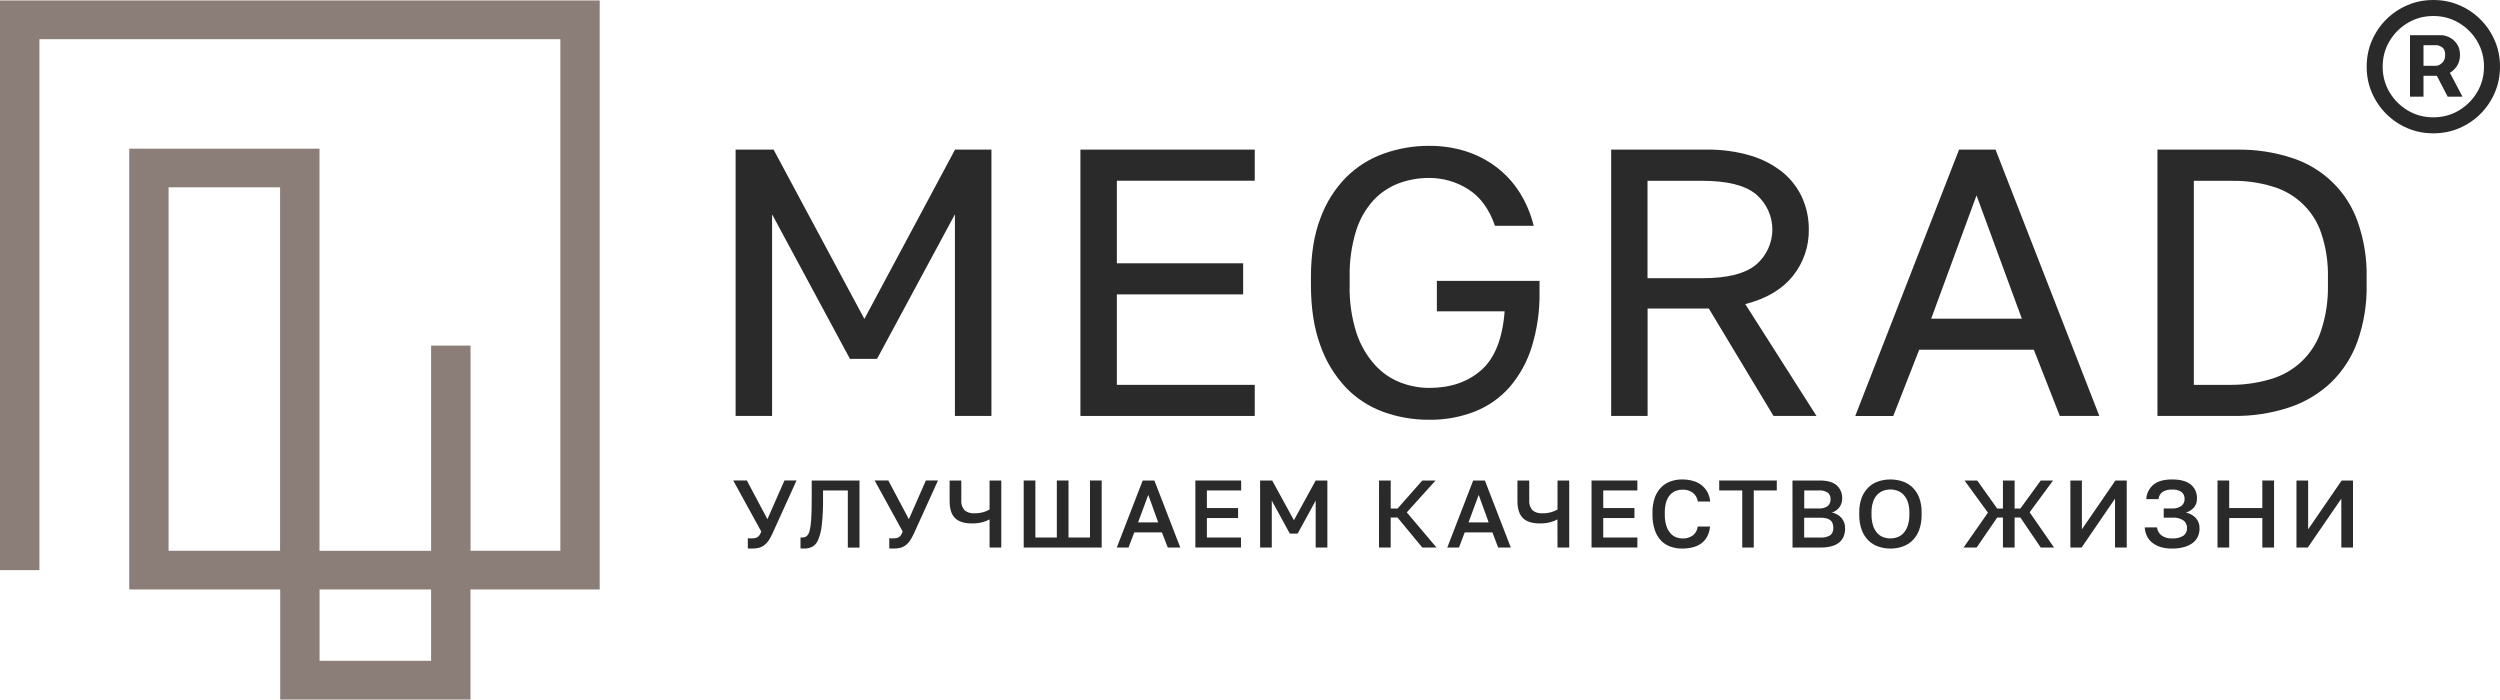 <?xml version="1.0" encoding="UTF-8"?> <svg xmlns="http://www.w3.org/2000/svg" width="150" height="42" viewBox="0 0 150 42" fill="none"><path d="M44.137 8.977H46.415L51.862 19.136L57.302 8.977H59.486V24.957H57.295V12.858L52.621 21.534H50.998L46.325 12.858V24.957H44.137V8.977Z" fill="#2A2A2A"></path><path d="M64.825 8.977H75.285V10.843H67.011V15.798H74.589V17.663H67.011V23.091H75.285V24.957H64.825V8.977Z" fill="#2A2A2A"></path><path d="M85.745 25.186C84.814 25.191 83.89 25.033 83.015 24.72C82.159 24.41 81.387 23.911 80.759 23.261C80.076 22.533 79.554 21.674 79.226 20.739C78.846 19.721 78.656 18.503 78.656 17.085V16.629C78.656 15.258 78.846 14.078 79.226 13.089C79.556 12.178 80.079 11.345 80.759 10.646C81.394 10.012 82.165 9.525 83.015 9.22C83.889 8.905 84.814 8.746 85.745 8.751C86.495 8.744 87.241 8.854 87.956 9.079C88.618 9.292 89.238 9.613 89.79 10.03C90.338 10.448 90.806 10.958 91.171 11.537C91.563 12.157 91.85 12.836 92.021 13.547H89.698C89.353 12.543 88.818 11.812 88.094 11.355C87.395 10.91 86.579 10.674 85.745 10.677C85.127 10.674 84.513 10.782 83.934 10.995C83.353 11.215 82.831 11.563 82.41 12.013C81.93 12.544 81.573 13.172 81.364 13.852C81.088 14.755 80.958 15.695 80.98 16.637V17.093C80.954 18.076 81.093 19.055 81.393 19.992C81.625 20.698 82.003 21.349 82.504 21.904C82.924 22.367 83.449 22.727 84.037 22.954C84.581 23.164 85.161 23.272 85.745 23.275C87.031 23.275 88.077 22.917 88.883 22.201C89.689 21.485 90.154 20.312 90.278 18.681H86.212V16.854H92.372V17.533C92.39 18.642 92.232 19.748 91.905 20.81C91.637 21.688 91.19 22.503 90.593 23.207C90.03 23.852 89.32 24.356 88.52 24.679C87.639 25.027 86.695 25.2 85.745 25.186Z" fill="#2A2A2A"></path><path d="M96.67 8.977H102.369C103.278 8.961 104.183 9.084 105.053 9.342C105.753 9.55 106.404 9.891 106.97 10.346C107.47 10.759 107.867 11.278 108.132 11.864C108.399 12.465 108.534 13.115 108.528 13.771C108.546 14.784 108.205 15.773 107.564 16.568C106.919 17.367 105.97 17.926 104.716 18.245L108.99 24.957H106.41L102.53 18.512H98.856V24.957H96.67V8.977ZM102.133 16.693C103.636 16.693 104.713 16.423 105.364 15.882C105.671 15.619 105.917 15.295 106.086 14.931C106.254 14.566 106.342 14.171 106.342 13.771C106.342 13.37 106.254 12.975 106.086 12.611C105.917 12.246 105.671 11.922 105.364 11.659C104.714 11.119 103.637 10.849 102.133 10.848H98.851V16.693H102.133Z" fill="#2A2A2A"></path><path d="M122.031 20.986H115.151L113.596 24.959H111.315L117.544 8.977H119.732L125.96 24.957H123.589L122.031 20.986ZM115.871 19.121H121.311L118.591 11.723L115.871 19.121Z" fill="#2A2A2A"></path><path d="M129.447 8.977H134.211C135.325 8.959 136.435 9.125 137.493 9.467C138.414 9.76 139.253 10.261 139.943 10.929C140.632 11.597 141.154 12.413 141.465 13.314C141.838 14.379 142.019 15.499 141.998 16.625V17.082C142.02 18.235 141.835 19.383 141.453 20.474C141.122 21.403 140.582 22.246 139.872 22.941C139.154 23.62 138.292 24.135 137.348 24.448C136.262 24.804 135.123 24.976 133.978 24.957H129.447V8.977ZM133.747 23.091C134.585 23.103 135.42 22.989 136.223 22.752C136.937 22.549 137.588 22.176 138.119 21.666C138.65 21.156 139.045 20.525 139.268 19.829C139.559 18.945 139.696 18.019 139.676 17.09V16.634C139.695 15.743 139.561 14.855 139.28 14.008C139.062 13.339 138.68 12.732 138.168 12.241C137.657 11.749 137.03 11.388 136.344 11.189C135.58 10.957 134.785 10.842 133.985 10.85H131.631V23.091H133.747Z" fill="#2A2A2A"></path><path d="M45.102 32.914H44.978L44.869 32.906V32.292L44.978 32.302C45.019 32.305 45.061 32.305 45.102 32.302C45.171 32.302 45.24 32.297 45.308 32.285C45.363 32.275 45.414 32.252 45.46 32.221C45.507 32.186 45.546 32.144 45.577 32.095C45.617 32.031 45.65 31.964 45.676 31.893L43.992 28.826H44.81L46.045 31.152L47.068 28.826H47.793L46.354 31.997C46.29 32.141 46.215 32.28 46.13 32.414C46.062 32.523 45.974 32.618 45.873 32.697C45.775 32.775 45.662 32.833 45.541 32.867C45.398 32.903 45.25 32.919 45.102 32.914Z" fill="#2A2A2A"></path><path d="M48.235 32.914H48.133C48.099 32.913 48.065 32.908 48.031 32.901V32.251C48.061 32.254 48.09 32.254 48.119 32.251C48.217 32.255 48.313 32.227 48.394 32.173C48.489 32.086 48.553 31.971 48.575 31.846C48.632 31.609 48.665 31.368 48.674 31.125C48.694 30.811 48.703 30.392 48.703 29.866V28.833H51.57V32.855H50.869V29.427H49.382V29.978C49.388 30.484 49.364 30.99 49.309 31.493C49.28 31.799 49.207 32.099 49.092 32.385C49.026 32.562 48.901 32.711 48.736 32.807C48.58 32.882 48.408 32.919 48.235 32.914Z" fill="#2A2A2A"></path><path d="M53.589 32.914H53.464L53.356 32.906V32.292L53.464 32.302C53.506 32.305 53.547 32.305 53.589 32.302C53.658 32.302 53.726 32.297 53.794 32.285C53.849 32.275 53.901 32.252 53.946 32.221C53.993 32.187 54.033 32.144 54.064 32.095C54.103 32.031 54.136 31.964 54.162 31.893L52.478 28.826H53.297L54.532 31.152L55.554 28.826H56.281L54.841 31.997C54.776 32.141 54.701 32.28 54.616 32.414C54.548 32.523 54.461 32.618 54.359 32.697C54.262 32.775 54.15 32.833 54.029 32.867C53.885 32.903 53.737 32.919 53.589 32.914Z" fill="#2A2A2A"></path><path d="M59.374 31.162C59.241 31.238 59.097 31.295 58.947 31.332C58.743 31.384 58.533 31.409 58.322 31.406C57.861 31.406 57.523 31.3 57.303 31.086C57.084 30.872 56.977 30.531 56.977 30.068V28.833H57.678V30.01C57.658 30.227 57.727 30.443 57.868 30.611C58.035 30.748 58.25 30.816 58.467 30.797C58.652 30.801 58.836 30.777 59.013 30.726C59.14 30.69 59.261 30.637 59.374 30.569V28.83H60.077V32.852H59.374V31.162Z" fill="#2A2A2A"></path><path d="M61.422 28.83H62.123V32.251H63.41V28.83H64.111V32.251H65.4V28.83H66.101V32.852H61.422V28.83Z" fill="#2A2A2A"></path><path d="M69.715 31.944H68.056L67.71 32.852H67.007L68.562 28.83H69.263L70.817 32.852H70.067L69.715 31.944ZM68.284 31.345H69.493L68.897 29.692L68.284 31.345Z" fill="#2A2A2A"></path><path d="M71.722 28.83H74.47V29.427H72.413V30.484H74.285V31.082H72.413V32.251H74.459V32.85H71.722V28.83Z" fill="#2A2A2A"></path><path d="M75.606 28.83H76.331L77.635 31.213L78.941 28.83H79.642V32.852H78.941V30.036L77.858 32.017H77.39L76.307 30.036V32.852H75.606V28.83Z" fill="#2A2A2A"></path><path d="M82.742 28.83H83.443V30.512H83.854L85.339 28.83H86.134L84.407 30.743L86.191 32.852H85.338L83.852 31.052H83.441V32.852H82.74L82.742 28.83Z" fill="#2A2A2A"></path><path d="M89.545 31.944H87.883L87.538 32.852H86.837L88.391 28.83H89.094L90.648 32.852H89.89L89.545 31.944ZM88.111 31.345H89.32L88.722 29.692L88.111 31.345Z" fill="#2A2A2A"></path><path d="M93.446 31.162C93.312 31.238 93.169 31.295 93.019 31.332C92.815 31.384 92.604 31.409 92.392 31.406C91.933 31.406 91.593 31.3 91.375 31.086C91.158 30.872 91.047 30.531 91.047 30.068V28.833H91.755V30.01C91.745 30.118 91.756 30.226 91.789 30.329C91.822 30.432 91.875 30.528 91.945 30.611C92.028 30.679 92.123 30.731 92.226 30.763C92.329 30.795 92.437 30.807 92.544 30.797C92.728 30.801 92.912 30.777 93.088 30.726C93.216 30.69 93.338 30.637 93.451 30.569V28.83H94.154V32.852H93.451L93.446 31.162Z" fill="#2A2A2A"></path><path d="M95.492 28.83H98.242V29.427H96.195V30.484H98.067V31.082H96.195V32.251H98.242V32.85H95.492V28.83Z" fill="#2A2A2A"></path><path d="M100.932 32.914C100.693 32.916 100.454 32.877 100.228 32.799C100.013 32.724 99.82 32.6 99.663 32.438C99.493 32.255 99.364 32.038 99.287 31.802C99.188 31.5 99.141 31.185 99.148 30.869V30.753C99.141 30.448 99.189 30.143 99.29 29.854C99.371 29.624 99.501 29.413 99.672 29.237C99.831 29.077 100.025 28.956 100.24 28.881C100.462 28.804 100.695 28.765 100.931 28.767C101.144 28.765 101.357 28.793 101.563 28.85C101.751 28.899 101.927 28.983 102.081 29.099C102.228 29.212 102.35 29.353 102.438 29.513C102.536 29.693 102.595 29.891 102.611 30.093H101.874C101.841 29.877 101.725 29.681 101.549 29.547C101.37 29.43 101.158 29.371 100.943 29.378C100.813 29.378 100.684 29.401 100.563 29.446C100.43 29.494 100.312 29.573 100.217 29.676C100.109 29.8 100.027 29.944 99.977 30.1C99.913 30.313 99.883 30.534 99.888 30.755V30.87C99.882 31.104 99.914 31.336 99.984 31.559C100.036 31.722 100.12 31.872 100.233 32.002C100.323 32.107 100.439 32.188 100.57 32.238C100.686 32.282 100.809 32.306 100.934 32.307C101.168 32.322 101.4 32.253 101.587 32.114C101.744 31.98 101.843 31.793 101.865 31.59H102.602C102.587 31.801 102.528 32.008 102.43 32.197C102.343 32.359 102.22 32.5 102.07 32.609C101.915 32.719 101.739 32.797 101.552 32.842C101.35 32.891 101.141 32.916 100.932 32.914Z" fill="#2A2A2A"></path><path d="M104.535 29.427H103.153V28.83H106.607V29.427H105.226V32.852H104.535V29.427Z" fill="#2A2A2A"></path><path d="M107.548 28.83H109.186C109.646 28.83 109.986 28.927 110.206 29.122C110.314 29.221 110.399 29.343 110.455 29.478C110.511 29.613 110.537 29.758 110.531 29.904C110.537 30.091 110.48 30.276 110.369 30.429C110.258 30.582 110.099 30.696 109.916 30.752C110.14 30.795 110.342 30.91 110.493 31.077C110.64 31.256 110.716 31.482 110.705 31.712C110.708 31.87 110.68 32.027 110.624 32.175C110.57 32.313 110.483 32.435 110.37 32.533C110.242 32.64 110.091 32.719 109.928 32.765C109.717 32.826 109.498 32.854 109.279 32.85H107.552L107.548 28.83ZM109.103 30.507C109.305 30.527 109.508 30.474 109.673 30.358C109.727 30.306 109.769 30.243 109.797 30.174C109.824 30.105 109.837 30.03 109.833 29.956C109.838 29.883 109.827 29.81 109.8 29.742C109.773 29.674 109.73 29.613 109.676 29.563C109.506 29.454 109.304 29.406 109.103 29.427H108.255V30.507H109.103ZM109.198 32.251C109.418 32.273 109.639 32.223 109.826 32.109C109.887 32.052 109.934 31.983 109.964 31.907C109.994 31.83 110.006 31.748 109.999 31.666C110 31.578 109.986 31.49 109.958 31.406C109.933 31.331 109.886 31.265 109.823 31.215C109.751 31.157 109.666 31.117 109.576 31.098C109.452 31.071 109.325 31.059 109.198 31.064H108.25V32.251H109.198Z" fill="#2A2A2A"></path><path d="M113.427 32.914C113.184 32.915 112.942 32.876 112.712 32.799C112.489 32.724 112.286 32.602 112.116 32.441C111.935 32.261 111.796 32.046 111.707 31.808C111.598 31.507 111.547 31.189 111.555 30.869V30.753C111.547 30.445 111.599 30.139 111.707 29.849C111.797 29.617 111.936 29.406 112.116 29.232C112.285 29.072 112.489 28.951 112.712 28.879C113.176 28.73 113.676 28.73 114.14 28.879C114.364 28.951 114.567 29.072 114.736 29.232C114.917 29.406 115.058 29.616 115.147 29.849C115.254 30.139 115.305 30.445 115.297 30.753V30.869C115.305 31.188 115.255 31.507 115.147 31.808C115.059 32.046 114.918 32.262 114.736 32.441C114.567 32.602 114.363 32.724 114.14 32.799C113.911 32.876 113.67 32.915 113.427 32.914ZM113.427 32.305C113.57 32.305 113.713 32.28 113.847 32.231C113.986 32.179 114.111 32.096 114.209 31.986C114.325 31.857 114.412 31.705 114.465 31.54C114.535 31.321 114.568 31.092 114.562 30.862V30.747C114.567 30.53 114.534 30.313 114.465 30.107C114.411 29.949 114.324 29.804 114.209 29.681C114.109 29.575 113.985 29.494 113.847 29.444C113.713 29.394 113.57 29.369 113.427 29.369C113.281 29.368 113.136 29.393 112.999 29.444C112.861 29.494 112.737 29.576 112.636 29.681C112.523 29.804 112.437 29.949 112.386 30.107C112.318 30.314 112.286 30.53 112.291 30.747V30.862C112.285 31.092 112.317 31.321 112.386 31.54C112.436 31.705 112.522 31.857 112.636 31.986C112.735 32.095 112.86 32.179 112.999 32.231C113.136 32.28 113.281 32.306 113.427 32.305Z" fill="#2A2A2A"></path><path d="M119.276 30.76L117.872 28.83H118.632L119.831 30.512H120.176V28.83H120.877V30.512H121.223L122.445 28.83H123.183L121.779 30.736L123.242 32.852H122.445L121.223 31.052H120.877V32.852H120.176V31.052H119.831L118.598 32.852H117.814L119.276 30.76Z" fill="#2A2A2A"></path><path d="M124.223 28.83H124.913V31.759L126.925 28.83H127.604V32.852H126.901V29.921L124.896 32.852H124.223V28.83Z" fill="#2A2A2A"></path><path d="M130.331 32.914C130.097 32.919 129.864 32.888 129.64 32.823C129.457 32.769 129.286 32.681 129.138 32.563C129.002 32.455 128.892 32.319 128.816 32.165C128.738 32.001 128.693 31.824 128.685 31.644H129.421C129.43 31.737 129.459 31.826 129.504 31.908C129.55 31.99 129.611 32.062 129.685 32.121C129.869 32.254 130.094 32.319 130.322 32.306C130.561 32.323 130.799 32.267 131.003 32.144C131.075 32.091 131.133 32.022 131.171 31.942C131.209 31.861 131.227 31.773 131.222 31.685C131.226 31.598 131.208 31.511 131.172 31.432C131.135 31.353 131.08 31.283 131.011 31.228C130.807 31.097 130.564 31.037 130.321 31.059H129.823V30.507H130.321C130.521 30.521 130.72 30.468 130.885 30.355C130.948 30.305 130.997 30.241 131.03 30.169C131.063 30.097 131.079 30.018 131.075 29.939C131.079 29.862 131.066 29.785 131.036 29.714C131.006 29.643 130.961 29.579 130.903 29.527C130.735 29.411 130.531 29.358 130.327 29.376C130.12 29.361 129.913 29.413 129.739 29.524C129.673 29.575 129.619 29.64 129.581 29.713C129.542 29.787 129.519 29.867 129.514 29.949H128.777C128.783 29.785 128.824 29.624 128.897 29.476C128.969 29.328 129.072 29.196 129.198 29.088C129.451 28.874 129.828 28.767 130.327 28.767C130.827 28.767 131.191 28.867 131.448 29.071C131.571 29.173 131.668 29.302 131.732 29.448C131.796 29.593 131.825 29.75 131.818 29.909C131.826 30.101 131.765 30.289 131.645 30.441C131.516 30.589 131.347 30.697 131.158 30.753C131.386 30.799 131.594 30.914 131.752 31.082C131.904 31.258 131.983 31.483 131.972 31.713C131.973 31.881 131.938 32.046 131.87 32.199C131.799 32.348 131.692 32.478 131.559 32.579C131.403 32.692 131.228 32.775 131.041 32.825C130.81 32.888 130.571 32.918 130.331 32.914Z" fill="#2A2A2A"></path><path d="M133.051 28.83H133.752V30.484H135.74V28.83H136.443V32.852H135.74V31.082H133.752V32.852H133.051V28.83Z" fill="#2A2A2A"></path><path d="M137.788 28.83H138.489V31.759L140.501 28.83H141.18V32.852H140.479V29.921L138.467 32.852H137.788V28.83Z" fill="#2A2A2A"></path><path d="M28.229 41.973H16.813V35.368H7.754V8.92H19.17V33.049H25.866V20.736H28.232V33.046H33.621V2.35H2.366V34.207H0V0.027H35.982V35.368H28.229V41.973ZM19.174 39.649H25.866V35.368H19.174V39.649ZM10.115 33.046H16.805V11.239H10.115V33.046Z" fill="#8B7E79"></path><path d="M144.6 5.8V2.11H146.47C146.62 2.11 146.783 2.153 146.96 2.24C147.137 2.323 147.287 2.453 147.41 2.63C147.537 2.803 147.6 3.023 147.6 3.29C147.6 3.56 147.535 3.79 147.405 3.98C147.275 4.167 147.117 4.308 146.93 4.405C146.747 4.502 146.573 4.55 146.41 4.55H145.06V3.95H146.16C146.27 3.95 146.388 3.895 146.515 3.785C146.645 3.675 146.71 3.51 146.71 3.29C146.71 3.063 146.645 2.91 146.515 2.83C146.388 2.75 146.277 2.71 146.18 2.71H145.41V5.8H144.6ZM146.83 4.06L147.75 5.8H146.86L145.96 4.06H146.83ZM146 8C145.447 8 144.928 7.897 144.445 7.69C143.962 7.483 143.537 7.197 143.17 6.83C142.803 6.463 142.517 6.038 142.31 5.555C142.103 5.072 142 4.553 142 4C142 3.447 142.103 2.928 142.31 2.445C142.517 1.962 142.803 1.537 143.17 1.17C143.537 0.803 143.962 0.517 144.445 0.31C144.928 0.103 145.447 0 146 0C146.553 0 147.072 0.103 147.555 0.31C148.038 0.517 148.463 0.803 148.83 1.17C149.197 1.537 149.483 1.962 149.69 2.445C149.897 2.928 150 3.447 150 4C150 4.553 149.897 5.072 149.69 5.555C149.483 6.038 149.197 6.463 148.83 6.83C148.463 7.197 148.038 7.483 147.555 7.69C147.072 7.897 146.553 8 146 8ZM146 7.04C146.56 7.04 147.07 6.903 147.53 6.63C147.99 6.357 148.357 5.99 148.63 5.53C148.903 5.07 149.04 4.56 149.04 4C149.04 3.44 148.903 2.93 148.63 2.47C148.357 2.01 147.99 1.643 147.53 1.37C147.07 1.097 146.56 0.96 146 0.96C145.44 0.96 144.93 1.097 144.47 1.37C144.01 1.643 143.643 2.01 143.37 2.47C143.097 2.93 142.96 3.44 142.96 4C142.96 4.56 143.097 5.07 143.37 5.53C143.643 5.99 144.01 6.357 144.47 6.63C144.93 6.903 145.44 7.04 146 7.04Z" fill="#2A2A2A"></path></svg> 